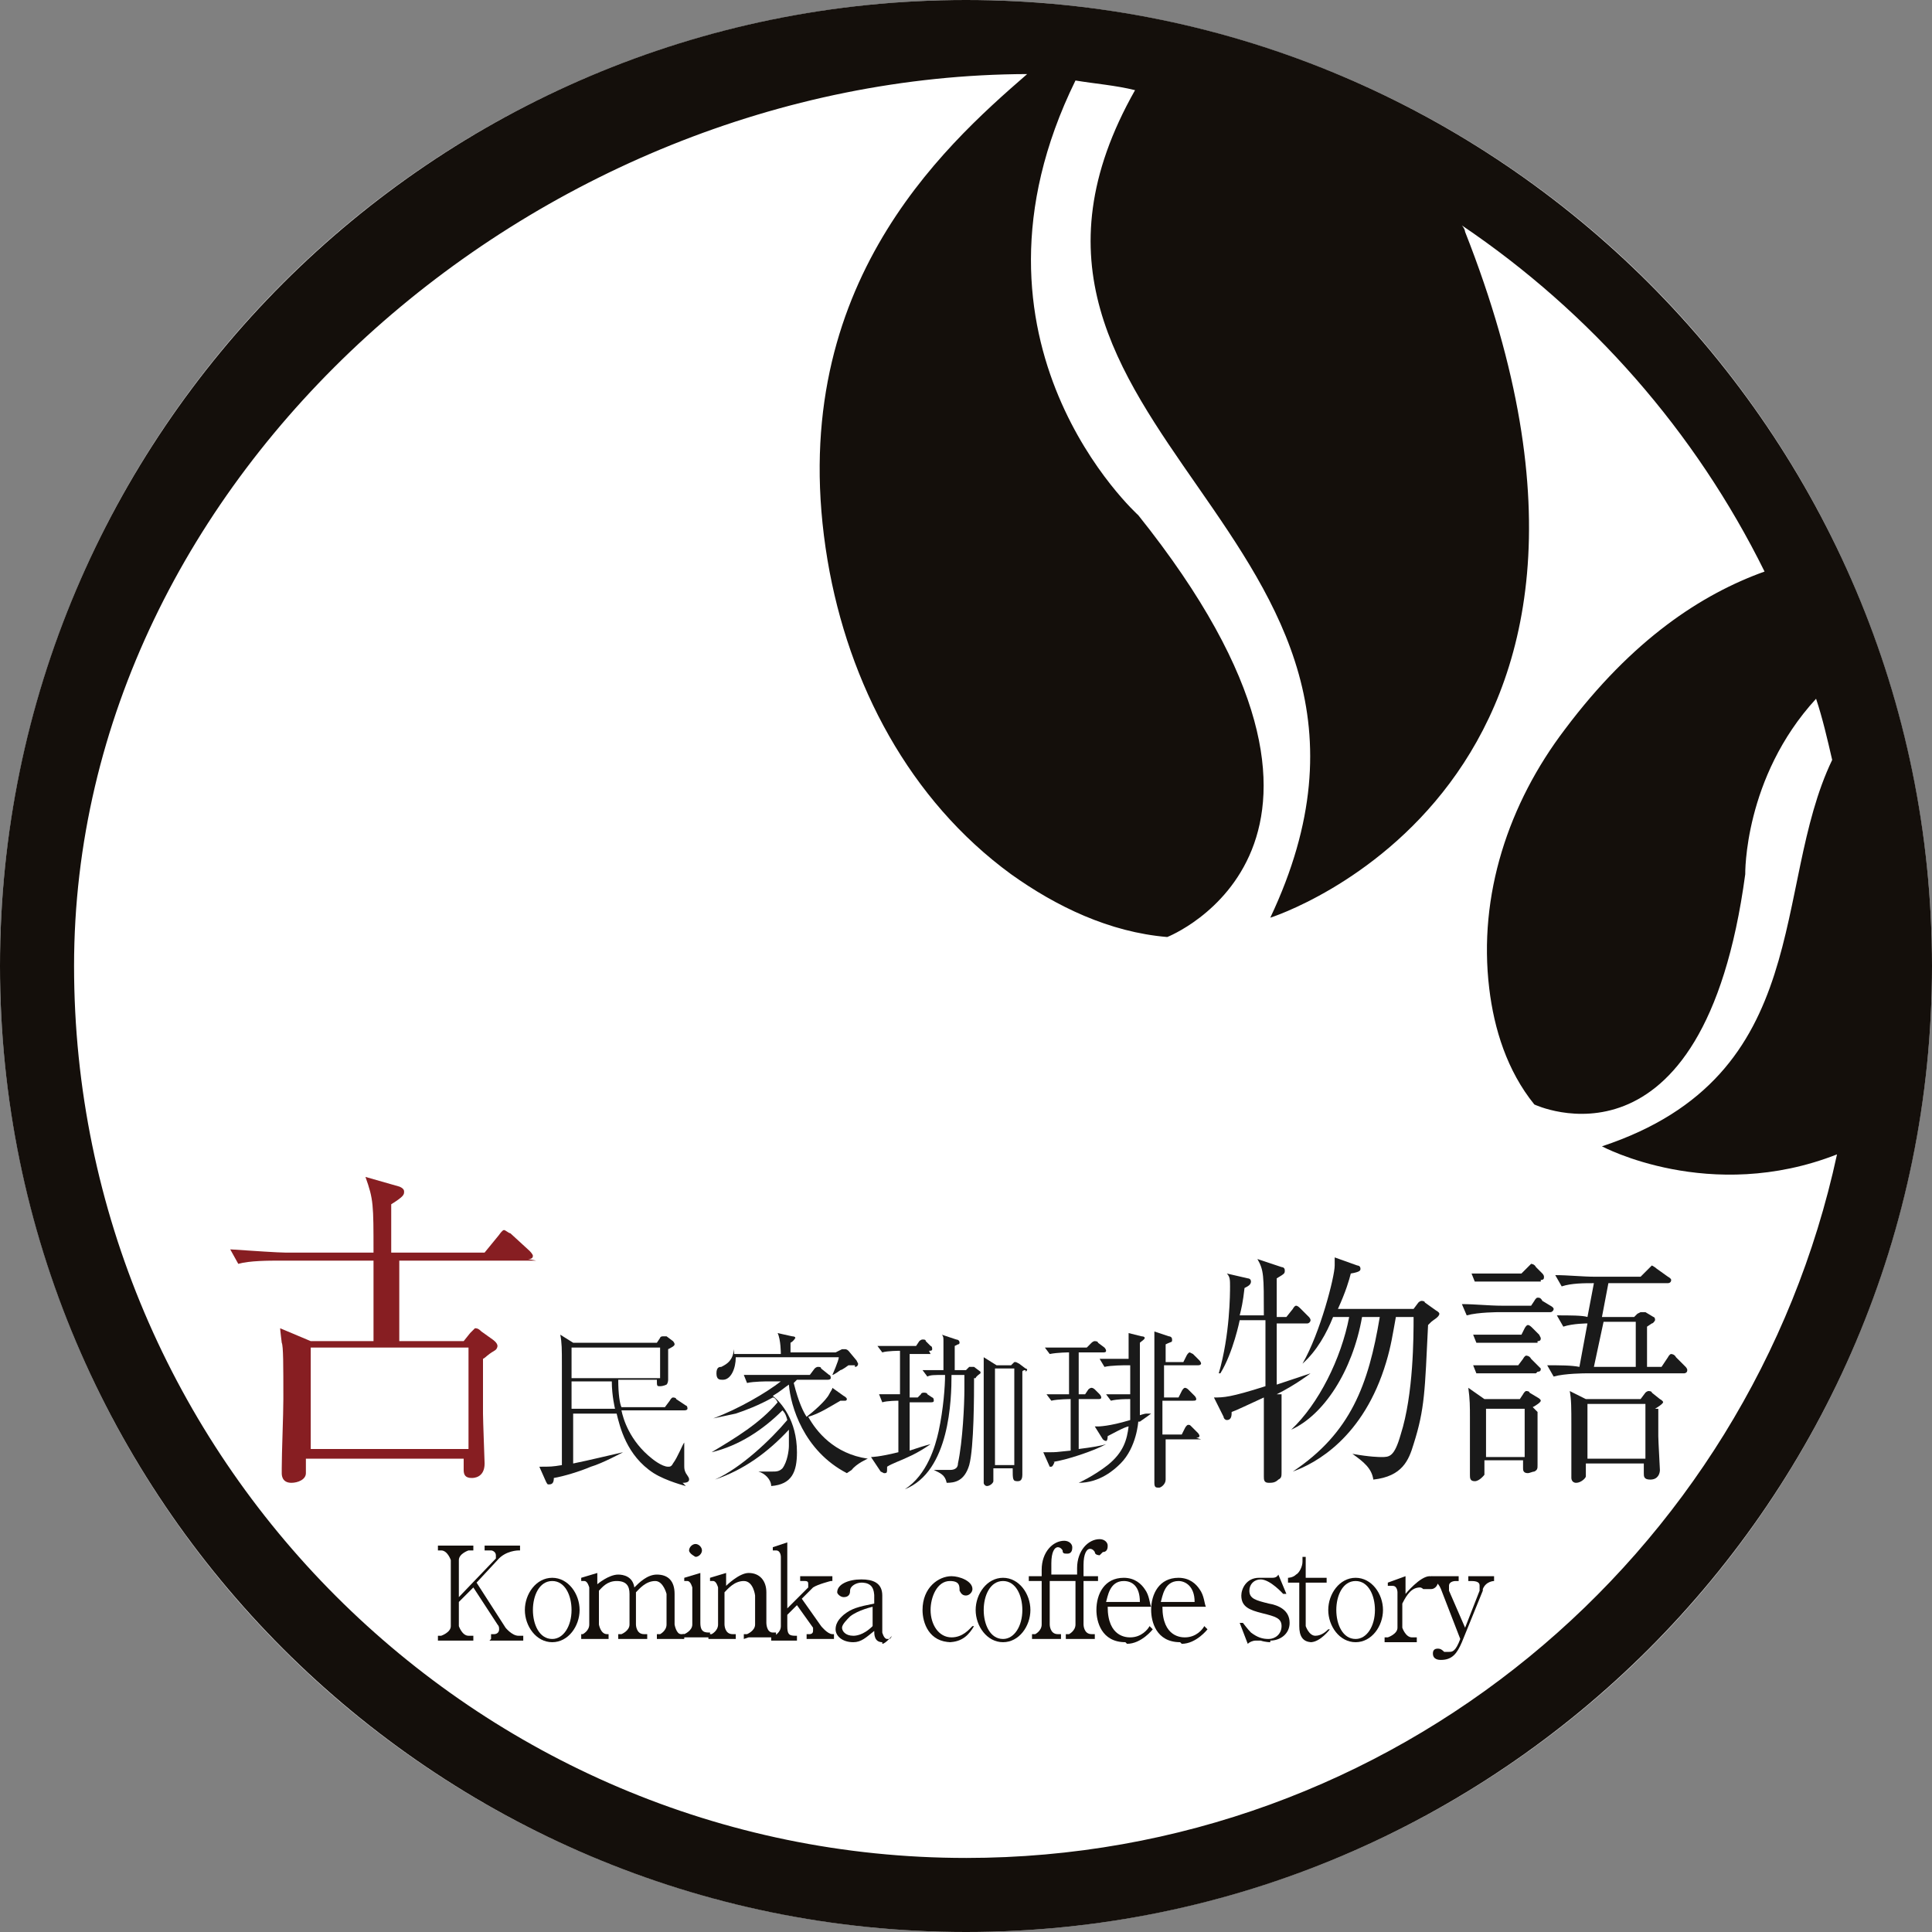 <?xml version="1.0" encoding="UTF-8"?>
<svg id="_レイヤー_2" data-name="レイヤー_2" xmlns="http://www.w3.org/2000/svg" viewBox="0 0 12 12">
  <rect x="0" y="0" width="12" height="12" fill="#808080" stroke="none"/>
  <defs>
    <style>
      .cls-1 {
        fill: #140f0b;
      }

      .cls-2 {
        fill: #fff;
      }

      .cls-3 {
        fill: #1a1a1a;
      }

      .cls-4 {
        fill: #871e22;
      }
    </style>
  </defs>
  <g id="gnavi">
    <g id="icon">
      <g>
        <circle class="cls-2" cx="6" cy="6" r="6"/>
        <g>
          <path class="cls-1" d="M6,0C2.69,0,0,2.69,0,6s2.69,6,6,6,6-2.69,6-6S9.31,0,6,0ZM6,11.54C2.95,11.54.46,9.05.46,6S3.33.47,6.38.46c-.53.46-1.52,1.35-1.24,3.02.13.77.51,1.49,1.14,1.95.28.2.61.36.97.39,0,0,1.46-.57-.18-2.62,0,0-1.19-1.07-.39-2.7.12.02.25.03.37.06-1.2,2.12,1.97,2.75.84,5.14,0,0,2.57-.81,1.21-4.26,0-.01-.01-.03-.02-.04.8.54,1.45,1.28,1.88,2.15-.39.14-.82.42-1.24.98-.35.46-.54,1.03-.47,1.61.03.25.11.51.28.72,0,0,1.05.5,1.31-1.43,0,0-.01-.6.44-1.09.04.12.07.25.1.38-.38.79-.1,1.96-1.43,2.4,0,0,.67.36,1.46.05-.54,2.5-2.76,4.37-5.41,4.37Z"/>
          <g>
            <path class="cls-4" d="M3.33,7.83h-.85v.5h.4l.04-.05s.03-.03.03-.03c.01,0,.02,0,.04.02l.07.05s.03.02.03.04c0,0,0,.02-.02.03-.05.03-.05.04-.07.05,0,.04,0,.07,0,.34,0,.04.01.3.01.31,0,.09-.07.09-.08.09-.04,0-.05-.02-.05-.05,0-.01,0-.06,0-.07h-.98s0,.08,0,.09c0,.04-.05.06-.09.06-.06,0-.06-.05-.06-.06,0-.01,0-.03,0-.03,0-.1.01-.33.01-.43,0-.21,0-.33-.01-.35,0,0-.01-.08-.01-.09l.19.08h.39v-.5h-.58c-.07,0-.19,0-.26.02l-.05-.09c.15.01.3.02.34.02h.55c0-.3,0-.33-.05-.47l.21.06s.03.01.03.03c0,.02,0,.03-.08.08v.3h.58l.09-.11s.02-.03.03-.03c.01,0,.03.02.04.02l.12.11s.02.02.02.03c0,.02-.02.02-.03.02ZM2.91,8.37h-.98v.63h.98v-.63Z"/>
            <path class="cls-3" d="M4.26,9.23s-.12-.03-.2-.08c-.17-.11-.21-.29-.23-.37h-.27v.31c.1-.02.22-.05.31-.07h0s-.13.07-.2.09c-.07.03-.17.06-.23.07,0,.03-.01.04-.03.04-.01,0-.01,0-.02-.02l-.04-.09c.07,0,.08,0,.14-.01v-.62c0-.1,0-.14-.01-.19l.08.05h.52l.02-.03s0-.01.02-.01c0,0,.01,0,.02,0l.04.03s.01.01.01.02c0,.01-.02.02-.04.03,0,.02,0,.03,0,.06,0,.02,0,.11,0,.13,0,0,0,.02-.01.03,0,0-.02.01-.04.01s-.02,0-.02-.04h-.24c0,.09.01.15.02.17h.27l.03-.04s.01-.02.02-.02c0,0,.02,0,.02.01l.06.04s.01,0,.01.02c0,0,0,.01-.02.01h-.39c.01.05.05.19.19.3,0,0,.06.05.1.05.01,0,.02,0,.03-.02.03-.04.06-.12.07-.13h0s0,.02,0,.09c0,0,0,.03,0,.05s0,.03.01.05c.02.03.02.03.02.04,0,.02-.03.02-.04.02ZM4.1,8.37h-.55v.19h.55v-.19ZM3.8,8.58h-.25v.17h.27s-.02-.08-.02-.17Z"/>
            <path class="cls-3" d="M5.26,9.15c-.27-.14-.35-.42-.36-.55-.03.02-.05.04-.1.07.05.04.15.15.15.35,0,.12-.03.2-.16.21,0-.04-.04-.08-.08-.09h0s.06,0,.09,0c.02,0,.04,0,.06-.02.03-.04.04-.11.04-.14,0-.05,0-.08,0-.1-.13.14-.28.25-.46.31h0c.16-.07.35-.25.45-.37-.01-.04-.02-.05-.03-.06-.12.12-.27.22-.44.26h0c.15-.09.3-.18.41-.31-.01-.02-.02-.03-.03-.03-.09.05-.17.08-.23.1-.05.01-.09.02-.14.03h0c.16-.06.33-.16.42-.23h-.08s-.09,0-.13.01l-.02-.05c.08,0,.16,0,.17,0h.24l.03-.04s.01-.01.02-.01.02,0,.02.01l.05.04s.01,0,.01.02c0,0,0,.01-.02.01h-.19s-.01.01-.02.02c.03.12.06.18.08.21.04-.03.12-.1.14-.14.01-.02.02-.03.02-.04l.07.05s.02.01.02.02c0,0,0,.01-.01.01,0,0-.03,0-.03,0-.07.04-.13.08-.2.1.05.09.16.23.37.26h0s-.07.03-.1.07ZM5.31,8.48s-.04,0-.04,0c0,0-.04.03-.05.03,0,0-.04.03-.05.03h0s.04-.09.04-.11h-.64c0,.07-.03.14-.08.14-.02,0-.04,0-.04-.04s.02-.04.03-.04c.04-.02.07-.04.08-.11h0s0,.02,0,.03h.29s0-.09-.02-.13l.09.02s.02,0,.02.01c0,0-.01.02-.03.03,0,.04,0,.05,0,.06h.28l.04-.02s.01,0,.02,0c0,0,.01,0,.02.01l.05.06s.01.02.01.02c0,0,0,.02-.02.02Z"/>
            <path class="cls-3" d="M5.78,8.41h-.13v.27h.05l.02-.02s0-.01.02-.01c0,0,.02,0,.02.01l.03.02s.01,0,.01.02c0,.01-.01.01-.02.01h-.13v.3c.06-.02.09-.03.13-.04h0s-.07.05-.14.08c-.04.02-.1.04-.13.06,0,.04,0,.04-.02.04,0,0,0,0-.02-.01l-.06-.09s.05,0,.17-.03v-.32s-.07,0-.1.01l-.02-.05s.06,0,.13,0v-.27s-.08,0-.11.01l-.03-.04c.05,0,.12,0,.17,0h.07l.02-.03s.01-.01.02-.01.02,0,.02.01l.03.03s.01,0,.01.02c0,.01-.01.01-.02.01ZM6.05,8.56c0,.1,0,.43-.03.54-.03.1-.09.11-.14.11-.01-.05-.04-.06-.08-.08h0s.08,0,.1,0c.01,0,.05,0,.05-.04.03-.14.04-.37.04-.46,0-.03,0-.06,0-.09h-.08c0,.15-.01.6-.29.71h0c.14-.09.19-.27.21-.36.03-.14.04-.28.04-.35-.07,0-.09,0-.11.01l-.03-.04c.07,0,.12,0,.13,0,0-.05,0-.14,0-.18,0-.02,0-.03-.01-.04l.09.03s.02,0,.02.02c0,0,0,.01-.01.01,0,0,0,0-.02.01,0,.06,0,.09,0,.15h.07l.02-.02s0,0,.01,0c0,0,.01,0,.02,0l.04.03s0,0,0,.01c0,0-.03.02-.03.03ZM6.37,8.51s-.02,0-.02.01c0,.03,0,.05,0,.09,0,.07,0,.14,0,.21,0,.05,0,.29,0,.34,0,.04-.02.04-.03.04-.03,0-.03-.01-.03-.08h-.12s0,.07,0,.08c0,.01-.02.03-.04.03-.01,0-.02-.01-.02-.02,0,0,0,0,0-.01,0-.07,0-.27,0-.34,0-.04,0-.34,0-.36,0-.04,0-.05,0-.07l.08.05h.09l.02-.02s0,0,.01,0c0,0,0,0,.02.01l.04.03s.01,0,.01.01c0,0,0,0-.01.01ZM6.3,8.5h-.12v.6h.12v-.6Z"/>
            <path class="cls-3" d="M6.55,9.08s-.01.03-.02.03c0,0,0,0-.01,0l-.04-.09s.02,0,.05,0c.02,0,.03,0,.12-.01v-.32s-.08,0-.12.01l-.03-.04c.07,0,.13,0,.14,0v-.26s-.07,0-.12.01l-.03-.04c.06,0,.12,0,.18,0h.08l.03-.03s.01-.01.02-.01c0,0,.02,0,.02.01l.04.03s.01.01.01.02c0,.01-.01.01-.02.01h-.15v.26h.04l.02-.03s.01-.01.02-.01c0,0,.01,0,.02.01l.03.03s.01.01.01.02c0,.01-.01.01-.02.01h-.12v.31c.08-.01.14-.02.17-.03h0c-.07.04-.25.1-.33.11ZM7.07,8.83s-.01.16-.11.26c-.04.04-.13.12-.26.12h0s.09-.04.18-.11c.1-.08.12-.16.13-.24-.02,0-.11.05-.13.06,0,0,0,.03-.01.03,0,0-.01,0-.02-.01l-.05-.08s.02,0,.02,0c0,0,.07,0,.2-.04,0-.07,0-.11,0-.13-.03,0-.08,0-.12.01l-.03-.04s.1,0,.15,0v-.18h-.03s-.09,0-.13.01l-.03-.05c.06,0,.12,0,.17,0h.01v-.07s0-.06,0-.09l.08.02s.02,0,.02.01c0,.01-.02.02-.03.03,0,.07,0,.39,0,.45,0,0,.03-.01.04-.01,0,0,.03,0,.03,0h0s-.04.03-.07.05ZM7.46,8.94h-.22s0,.24,0,.25c0,.03-.03.05-.04.05-.02,0-.03,0-.03-.03,0-.02,0-.13,0-.16,0-.41,0-.43,0-.58,0-.04,0-.12,0-.16,0-.01,0-.02,0-.04l.09.03s.02,0,.02.02,0,.01-.04.03v.11h.11l.02-.04s.01-.02.02-.02c0,0,.02.01.02.01l.04.04s.01.01.01.02c0,0,0,.01-.02.01h-.21v.2s.09,0,.09,0l.02-.04s.01-.02.02-.02c0,0,.01,0,.02.01l.04.04s.01.01.01.02c0,.01-.01.01-.02.01h-.19c0,.07,0,.13,0,.21h.12l.02-.04s.01-.02.02-.02.01,0,.02.01l.04.04s.01.01.01.02c0,0,0,.01-.02.01Z"/>
            <path class="cls-3" d="M7.96,8.66c0,.07,0,.4,0,.46,0,0,0,.02,0,.02,0,.03,0,.04-.02.05-.02.02-.04.02-.06.02-.03,0-.03-.02-.03-.04,0-.01,0-.07,0-.08,0-.06,0-.35,0-.41-.11.05-.17.08-.2.09,0,.02,0,.05-.03.05-.01,0-.02-.01-.02-.02l-.06-.12c.06,0,.1,0,.32-.07,0-.02,0-.1,0-.11,0-.01,0-.02,0-.03,0-.04,0-.23,0-.27h-.16s-.04.2-.12.33h-.01c.07-.24.07-.5.07-.54,0-.04,0-.06-.02-.08l.13.03s.02,0,.02.02c0,.02-.02.03-.04.04-.01.09-.02.13-.03.17h.15c0-.25,0-.28-.04-.35l.15.05s.02,0,.02.02c0,.02,0,.02-.05.05,0,0,0,.21,0,.24h.06l.04-.05s.01-.02.02-.02c.01,0,.02.01.03.02l.05.05s.01.01.01.02c0,.01-.01.02-.02.02h-.19s0,.22,0,.26c0,.02,0,.02,0,.12.03-.01.18-.06.21-.07h0s-.09.07-.21.13ZM8.87,8.23c-.02.41-.02.52-.09.74-.03.1-.07.2-.25.22-.01-.07-.06-.11-.13-.16h0c.11.02.17.02.18.02.05,0,.08,0,.12-.14.08-.25.08-.61.08-.73h-.11c-.02.11-.03.18-.06.28-.14.47-.44.63-.58.68h0c.36-.24.47-.54.54-.96h-.11c-.06.34-.24.61-.44.7h0c.17-.16.31-.44.36-.7h-.1c-.04.1-.1.21-.19.29h0c.11-.19.2-.54.2-.61,0-.02,0-.03,0-.05l.14.05s.02,0,.02.02c0,.01,0,.02-.06.03-.01.04-.03.11-.08.22h.47l.03-.04s.01-.01.02-.01c0,0,.02,0,.02.01l.07.05s.02.01.02.02c0,.02-.04.04-.05.05Z"/>
            <path class="cls-3" d="M9.63,8.15h-.32s-.13,0-.2.02l-.03-.07c.08,0,.17.01.25.01h.18l.02-.03s.01-.02.02-.02.02,0,.03.02l.05.03s.02.01.02.02c0,.01-.01.02-.02.02ZM9.57,7.96h-.33s-.06,0-.08,0l-.02-.05s.09,0,.11,0h.2l.04-.04s.02-.02.02-.02c0,0,.02,0,.03.02l.04.04s.01.01.01.02c0,.01,0,.02-.02.02ZM9.55,8.34h-.3s-.06,0-.08,0l-.02-.05s.08,0,.11,0h.19l.02-.04s.01-.02.02-.02.02.01.03.02l.04.04s.01.02.01.02c0,.01,0,.02-.02.02ZM9.55,8.77s0,.17,0,.2c0,.02,0,.11,0,.13,0,.02,0,.03-.02.04-.01,0-.03.01-.04.01-.03,0-.03-.02-.03-.03v-.05h-.24s0,.07,0,.09c0,0-.03.04-.06.04-.03,0-.03-.02-.03-.04,0,0,0-.15,0-.16,0-.1,0-.14,0-.2,0-.06,0-.11-.01-.18l.1.07h.22l.02-.03s.01-.02.02-.02c0,0,.02,0,.02.01l.05.03s.02.01.02.02c0,.01-.03.03-.05.04ZM9.54,8.53h-.29s-.06,0-.08,0l-.02-.05s.09,0,.11,0h.17l.03-.04s.01-.02.02-.02c0,0,.02,0,.03.02l.04.04s.02.02.02.02c0,.01,0,.02-.02.02ZM9.47,8.75h-.24v.3h.24v-.3ZM10.48,8.53h-.63s-.13,0-.2.02l-.04-.07c.08,0,.15,0,.2.01l.05-.27s-.09,0-.15.02l-.04-.07c.08,0,.16,0,.19.01l.04-.21c-.06,0-.14,0-.2.02l-.04-.07c.08,0,.17.01.25.01h.28l.05-.05s.02-.02.02-.02c0,0,.02.01.03.02l.07.05s.02.01.02.02c0,.02-.02.02-.02.02h-.37l-.04.21h.2l.02-.02s.02-.01.02-.01.02,0,.03,0l.05.03s.01,0,.01.02c0,0-.01.02-.02.02,0,0-.03.02-.03.02,0,.02,0,.23,0,.25h.09l.04-.06s.01-.02.02-.02c0,0,.02,0,.03.02l.06.06s.01.01.01.02c0,.02-.02.02-.02.02ZM10.3,8.75c0,.07,0,.12,0,.17,0,.03.01.2.01.21,0,.02-.01.06-.06.06-.04,0-.04-.02-.04-.04,0-.01,0-.05,0-.06h-.36s0,.06,0,.08c0,.01-.03.04-.06.04-.03,0-.03-.03-.03-.03,0-.05,0-.12,0-.16,0-.04,0-.1,0-.17,0-.1,0-.16-.01-.21l.1.05h.34l.03-.04s.01-.01.02-.01c0,0,.02,0,.02.01l.05.04s.02.01.02.02c0,0,0,.01-.05.04ZM10.22,8.72h-.36v.34h.36v-.34ZM9.96,8.21l-.06.28h.26s0-.27,0-.28h-.21Z"/>
          </g>
          <g>
            <path class="cls-1" d="M3.05,10.18v-.03h.02s.03,0,.03-.03c0-.01,0-.02-.01-.03l-.15-.23-.09.09v.15s.02.06.06.06h.03v.03h-.22v-.03h.02s.06-.02.06-.06v-.41s-.02-.06-.06-.06h-.02v-.03h.22v.03h-.03s-.06.02-.06.06v.23l.23-.24s0-.02,0-.02c0-.02-.02-.03-.03-.03h-.04v-.03h.22v.03h-.01s-.08,0-.13.06l-.13.14.18.28s.04.05.08.05h.03v.03h-.21Z"/>
            <path class="cls-1" d="M3.43,10.2c-.1,0-.17-.1-.17-.2s.07-.2.17-.2.17.1.17.2-.07.2-.17.2ZM3.43,9.82c-.08,0-.12.09-.12.18s.04.18.12.18c.07,0,.12-.08.12-.18,0-.09-.04-.18-.12-.18Z"/>
            <path class="cls-1" d="M4.08,10.18v-.03h.02s.04-.02.04-.06v-.19s-.02-.08-.07-.08c-.06,0-.1.05-.12.07v.2s0,.06.05.06h.02v.03h-.18v-.03h.02s.05-.02.05-.06v-.19c0-.05-.02-.08-.08-.08-.06,0-.09.04-.11.06v.21s.01.06.05.06h.01v.03h-.17v-.03h.01s.04-.02.04-.06v-.23s-.01-.04-.03-.04c0,0-.01,0-.02,0v-.02s.1-.03.1-.03v.07s.07-.06.13-.06c.03,0,.09.01.1.08.03-.03.08-.08.14-.08.07,0,.11.04.11.12v.19s.01.06.04.06h.02v.03h-.17Z"/>
            <path class="cls-1" d="M4.24,10.18v-.03h.01s.05-.02.05-.06v-.23s-.01-.04-.03-.04c0,0-.01,0-.02,0v-.02s.1-.03.1-.03v.31c0,.06.03.06.06.06v.03h-.16ZM4.32,9.67s-.04-.02-.04-.04c0-.02.02-.04.04-.04s.04.02.04.04c0,.02-.02.04-.04.04Z"/>
            <path class="cls-1" d="M4.62,10.18v-.03h.02s.05-.02.05-.06v-.18s-.01-.09-.07-.09c-.06,0-.1.05-.12.07v.2s0,.06.05.06h.02v.03h-.17v-.03h.02s.04-.02.04-.06v-.23s-.01-.04-.03-.04c0,0-.01,0-.02,0v-.02s.1-.03.1-.03v.08s.08-.08.14-.08c.07,0,.11.05.11.12v.19s0,.06.04.06h.02v.03h-.17Z"/>
            <path class="cls-1" d="M5.01,10.18v-.03h.02s.02,0,.02-.02c0,0,0-.01,0-.02l-.1-.14-.06.06v.07c0,.05.01.06.05.06h.01v.03h-.16v-.03h.02s.04-.02.04-.06v-.43s0-.04-.03-.04c0,0-.01,0-.02,0v-.02s.09-.03.09-.03v.41l.13-.13s0-.01,0-.02c0-.01,0-.02-.02-.02h-.03v-.03h.2v.03h-.01s-.08.02-.11.04l-.07.07.12.17s.04.05.07.05h.01v.03h-.17Z"/>
            <path class="cls-1" d="M5.48,10.2c-.05,0-.05-.05-.05-.07-.05.04-.08.07-.13.07-.07,0-.11-.04-.11-.08,0-.05.04-.08.05-.09.05-.04.09-.05.19-.07v-.05s0-.04-.02-.06c-.02-.02-.05-.02-.06-.02-.03,0-.07.02-.07.05,0,.01,0,.04-.04.04-.02,0-.04-.02-.04-.03,0-.05.07-.08.15-.08.07,0,.13.02.13.1v.23s.01.04.03.04c.02,0,.02,0,.03-.02h0s-.04.05-.06.05ZM5.42,9.98s-.09.02-.14.06c-.02.02-.05.05-.05.07s.02.05.07.05c.01,0,.06,0,.12-.06v-.13Z"/>
            <path class="cls-1" d="M5.91,10.2c-.14,0-.18-.12-.18-.2,0-.14.1-.21.18-.21.05,0,.13.03.13.08,0,.02-.02.04-.04.04-.02,0-.03-.01-.04-.03,0-.03,0-.06-.06-.06-.08,0-.12.1-.12.18,0,.09.05.17.13.17.07,0,.11-.05.13-.07h.01c-.03.05-.07.1-.16.1Z"/>
            <path class="cls-1" d="M6.23,10.2c-.1,0-.17-.1-.17-.2s.07-.2.17-.2.17.1.17.2-.07.2-.17.2ZM6.23,9.82c-.08,0-.12.09-.12.18s.04.18.12.18c.07,0,.12-.08.12-.18,0-.09-.04-.18-.12-.18Z"/>
            <path class="cls-1" d="M6.83,9.66s-.03,0-.03-.02c0,0-.01-.02-.03-.02-.02,0-.04.03-.04.1v.07h.09v.03h-.09v.27s0,.06.05.06h.02v.03h-.18v-.03h.02s.04-.02.04-.06v-.27h-.16v.27s0,.06.05.06h.02v.03h-.18v-.03h.02s.04-.02.04-.06v-.27h-.08v-.03h.08v-.04c0-.11.07-.18.14-.18.03,0,.05.02.05.04,0,.01,0,.04-.03.04-.02,0-.03,0-.03-.02,0,0-.01-.02-.03-.02-.02,0-.04.03-.04.1v.07h.16v-.04c0-.11.07-.18.14-.18.03,0,.05.02.05.04,0,.01,0,.04-.03.04Z"/>
            <path class="cls-1" d="M6.99,10.2c-.15,0-.18-.13-.18-.2,0-.1.05-.2.17-.2.07,0,.11.04.13.07.03.04.03.09.04.11h-.27c0,.19.12.19.14.19.07,0,.11-.05.12-.07l.02.02s-.07.09-.16.09ZM6.98,9.82c-.09,0-.1.1-.11.13h.21c0-.1-.05-.13-.1-.13Z"/>
            <path class="cls-1" d="M7.33,10.2c-.15,0-.18-.13-.18-.2,0-.1.05-.2.17-.2.07,0,.11.04.13.07.03.04.03.09.04.11h-.27c0,.19.12.19.14.19.07,0,.11-.05.12-.07l.02.02s-.07.09-.16.09ZM7.32,9.82c-.09,0-.1.1-.11.13h.21c0-.1-.06-.13-.1-.13Z"/>
            <path class="cls-1" d="M7.89,10.2s-.03,0-.06-.01c0,0-.02,0-.03,0-.02,0-.04.01-.05.02l-.05-.13h.02s.03.04.05.06c.04.03.07.04.11.04.04,0,.08-.03.08-.08,0-.05-.04-.06-.12-.08-.08-.02-.13-.04-.13-.11,0-.04.03-.11.11-.11.02,0,.03,0,.05,0,.02,0,.02,0,.03,0,.01,0,.03,0,.04-.02l.05.12h-.02s-.08-.09-.14-.09c-.04,0-.07.03-.07.07,0,.05.04.06.12.08.06.01.13.04.13.12,0,.07-.06.11-.12.11Z"/>
            <path class="cls-1" d="M8.15,10.2c-.06,0-.08-.04-.08-.1v-.27h-.07v-.03s.03,0,.05-.02c.02-.01.04-.05.04-.08v-.03h.02v.13h.13v.03h-.13v.27s.02.06.06.06c.04,0,.07-.03.08-.04h.01s-.06.08-.12.08Z"/>
            <path class="cls-1" d="M8.42,10.2c-.1,0-.17-.1-.17-.2s.07-.2.17-.2.17.1.17.2-.07.2-.17.2ZM8.42,9.82c-.08,0-.12.09-.12.18s.04.18.12.18c.07,0,.12-.08.12-.18,0-.09-.04-.18-.12-.18Z"/>
            <path class="cls-1" d="M8.86,9.87s-.02,0-.02,0c0,0-.01-.01-.02-.01-.05,0-.08.04-.11.1v.15s.02.06.06.06h.03v.03h-.2v-.03h.02s.06-.02.06-.06v-.22s0-.04-.03-.04c-.01,0-.03,0-.03,0v-.02s.11-.04.11-.04v.11s.09-.11.15-.11c.02,0,.05.01.05.04,0,.02-.02.04-.04.04Z"/>
            <path class="cls-1" d="M9.21,9.88l-.13.32c-.03.07-.06.11-.13.11-.01,0-.05,0-.05-.04,0-.02.01-.03.03-.03.01,0,.02,0,.04.02,0,0,.01,0,.03,0s.04,0,.07-.08h0s-.12-.31-.12-.31c-.02-.05-.05-.05-.06-.05v-.03h.17v.03h-.02s-.04,0-.04.03c0,.01,0,.03,0,.03l.1.23.09-.23s0-.02,0-.03c0-.01,0-.03-.05-.03h-.02v-.03h.16v.03s-.05,0-.07.05Z"/>
          </g>
        </g>
      </g>
    </g>
  </g>
</svg>